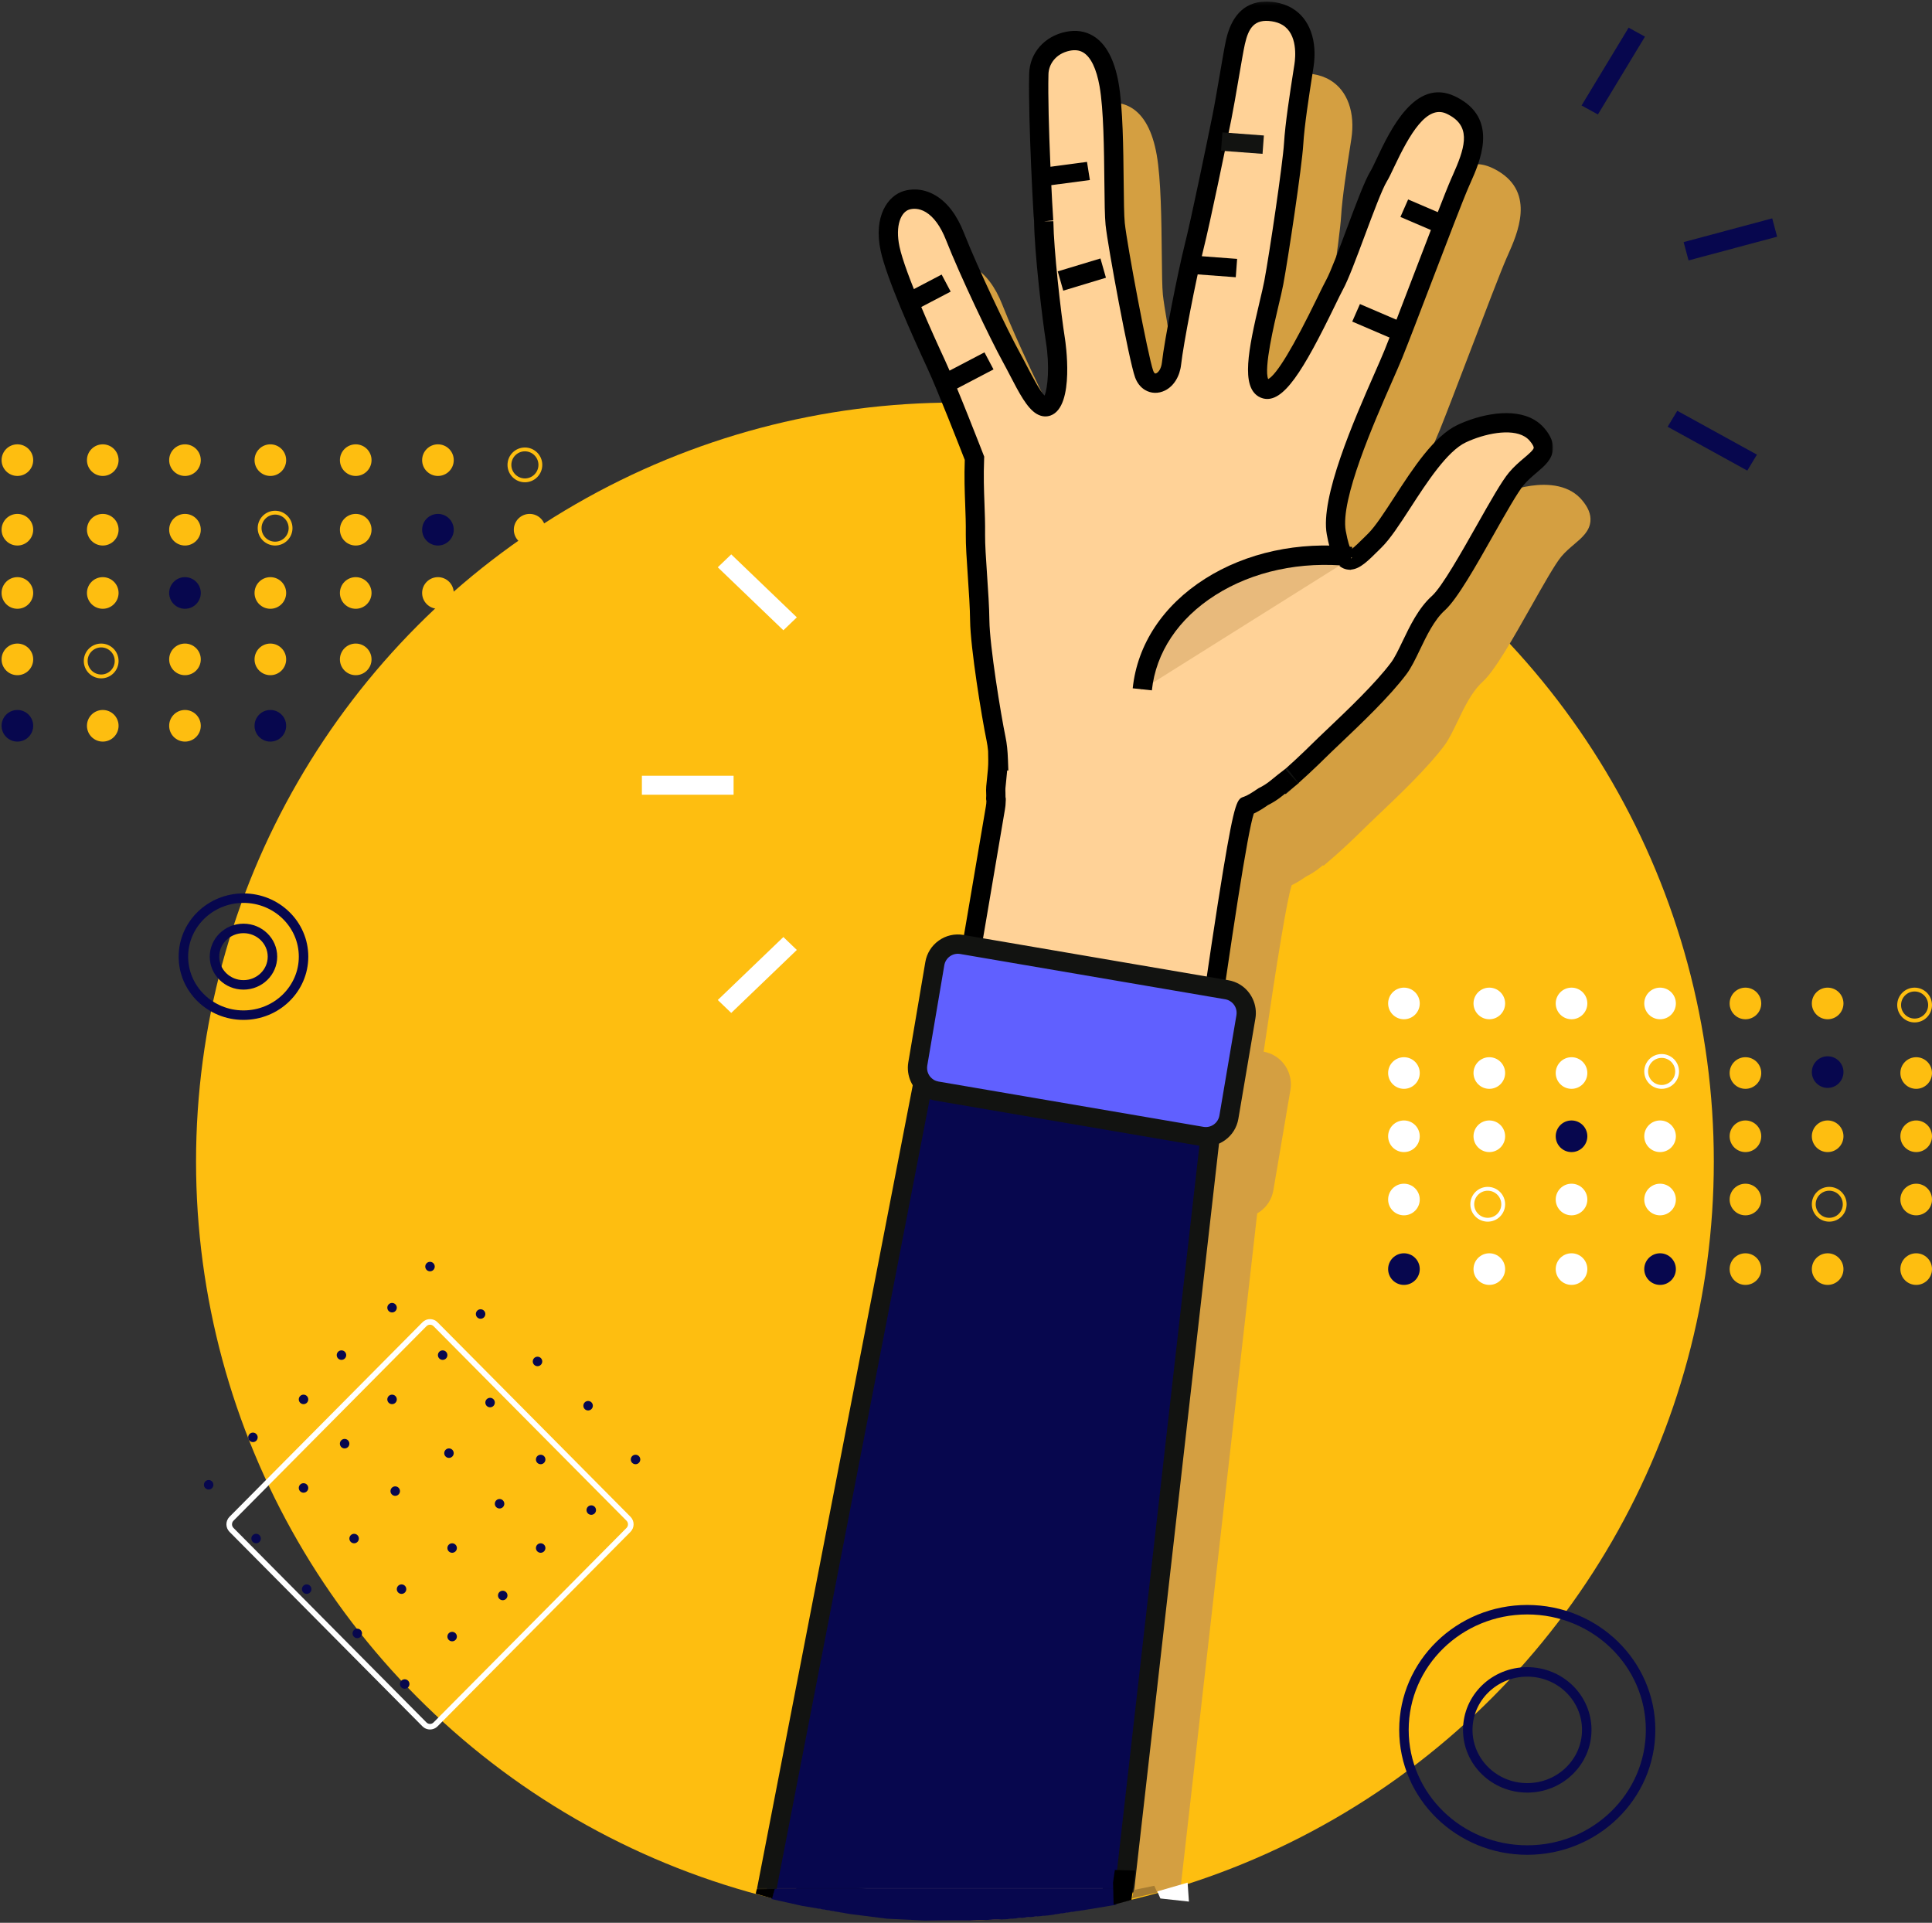 <?xml version="1.0" encoding="UTF-8"?>
<svg width="611px" height="608px" viewBox="0 0 611 608" version="1.1" xmlns="http://www.w3.org/2000/svg" xmlns:xlink="http://www.w3.org/1999/xlink">
    <rect x="0" y="0" width="611" height="608" fill="#333333" stroke="none"/>
    <title>CFB3DFE4-1CDA-4B87-B683-DC11F032DDC2</title>
    <defs>
        <polygon id="path-1" points="-8.71506469e-05 0.191 252.56 0.191 252.56 597.853 -8.71506469e-05 597.853"></polygon>
    </defs>
    <g id="Natacara-website" stroke="none" stroke-width="1" fill="none" fill-rule="evenodd">
        <g id="Homepage---MVP-1" transform="translate(-11, -1530)">
            <g id="Group-14" transform="translate(11, 1531)">
                <g id="Group-48" transform="translate(62, 0)">
                    <circle id="Oval" fill="#FEBE10" cx="240" cy="366.298" r="240"></circle>
                    <g id="Group-2" transform="translate(308.5, 298.298) scale(-1, 1) translate(-308.5, -298.298) translate(176, -0.702)">
                        <polyline id="Fill-10" fill="#ABACA8" points="248.067 597.788 129.582 597.788 129.537 597.364 247.989 597.364 248.067 597.788"></polyline>
                        <path d="M247.22,598 L129.79,598 L105.412,383.392 C105.117,383.223 104.829,383.041 104.549,382.841 C102.271,381.224 100.759,378.811 100.29,376.051 L94.9,344.333 C94.181,340.1 96.167,335.774 99.843,333.572 C100.928,332.922 102.114,332.484 103.363,332.259 C99.097,303.144 95.98,284.081 94.494,279.59 C94.369,279.534 94.238,279.473 94.102,279.406 C94.001,279.357 93.896,279.298 93.786,279.241 L93.653,279.169 C93.292,278.983 92.915,278.775 92.526,278.543 L91.983,278.215 C91.578,277.963 91.153,277.687 90.716,277.393 L90.034,276.919 C89.862,276.832 89.692,276.745 89.524,276.655 C89.35,276.564 89.175,276.47 88.995,276.371 C88.729,276.22 88.462,276.064 88.196,275.904 L88.099,275.845 C87.968,275.765 87.839,275.685 87.705,275.602 C87.421,275.419 87.144,275.226 86.865,275.033 L86.461,274.751 C86.053,274.454 85.649,274.143 85.258,273.818 C85.043,273.64 84.82,273.459 84.599,273.279 L84.444,273.467 C83.378,272.578 82.303,271.651 81.242,270.717 L81.235,270.713 L81.235,270.713 L80.506,270.066 L80.505,270.064 L80.509,270.059 L80.503,270.054 L80.497,270.061 L80.415,269.987 L80.418,269.982 L80.313,269.893 C78.342,268.14 76.272,266.218 74.287,264.307 L73.363,263.409 C73.004,263.061 72.655,262.717 72.322,262.388 C70.938,261.01 69.146,259.31 67.076,257.338 C60.546,251.128 51.604,242.621 46.287,235.534 C44.779,233.527 43.453,230.76 42.05,227.831 C39.922,223.389 37.509,218.352 34.153,215.332 C30.276,211.832 24.387,201.407 18.694,191.325 C15,184.783 11.18,178.018 9.232,175.697 C7.981,174.207 6.566,173.007 5.199,171.847 C2.672,169.7 0.283,167.673 0.022,164.47 C-0.153,162.321 0.727,160.14 2.714,157.805 C3.591,156.769 4.639,155.884 5.822,155.175 C8.404,153.629 11.516,153.006 14.763,153.006 C20.097,153.006 25.797,154.687 30.111,156.716 C37.593,160.231 44.242,170.497 50.109,179.555 C53.19,184.311 56.098,188.803 58.39,191.08 L59.267,191.955 C60.665,193.346 62.314,194.987 63.426,195.837 L63.394,195.534 C63.638,195.507 63.882,195.495 64.126,195.471 C64.477,194.56 64.944,192.975 65.45,190.226 C67.257,180.432 56.533,156.001 50.774,142.876 C49.475,139.918 48.352,137.362 47.597,135.495 C45.765,130.965 42.225,121.708 38.479,111.908 C33.485,98.843 28.324,85.335 26.56,81.33 L26.124,80.35 C23.091,73.531 17.443,60.84 29.17,53.817 C29.745,53.471 30.363,53.143 31.009,52.839 C32.835,51.976 34.563,51.591 36.193,51.591 C45.789,51.591 52.066,64.91 55.681,72.581 C56.492,74.305 57.192,75.792 57.676,76.575 C59.453,79.478 62.232,86.927 65.175,94.812 C67.646,101.441 70.205,108.296 71.652,110.95 C72.294,112.119 73.212,114.009 74.373,116.403 C82.01,132.127 87.244,140.812 89.947,142.251 C91.389,138.885 88.012,124.639 86.71,119.132 C86.073,116.456 85.524,114.143 85.188,112.358 C83.66,104.198 79.28,75.072 78.87,68.054 C78.523,62.161 77.042,52.661 75.961,45.725 L75.635,43.628 C74.356,35.27 76.858,28.322 82.332,25.045 C83.94,24.081 85.8,23.429 87.858,23.114 C88.715,22.982 89.609,22.902 90.518,22.902 C95.561,22.902 101.077,25.362 103.261,35.045 C103.697,36.989 104.482,41.556 105.309,46.393 C106.111,51.061 106.937,55.891 107.525,58.789 C109.257,67.354 114.208,91.426 116.326,99.842 C118.515,108.582 122.744,130.022 123.496,136.967 C123.716,138.959 124.569,140.049 125.232,140.38 C125.332,140.431 125.46,140.479 125.574,140.479 C125.627,140.479 125.677,140.469 125.72,140.443 C125.792,140.401 126.035,140.218 126.253,139.618 C127.872,135.159 134.523,99.808 135.235,92.905 C135.474,90.561 135.526,85.638 135.584,79.939 C135.693,69.455 135.827,56.408 137.189,48.67 C138.51,41.18 141.213,36.163 145.227,33.759 C146.987,32.705 148.931,32.176 151.033,32.176 C151.932,32.176 152.861,32.273 153.816,32.466 C160.599,33.852 165.265,39.168 165.425,45.695 C165.62,53.338 165.204,65.646 164.821,74.622 C164.576,80.373 164.331,85.053 164.206,87.332 C164.074,89.782 163.987,91.361 163.868,92.417 L163.881,92.417 L163.881,92.418 C163.747,102.245 161.365,122.761 160.112,130.658 C158.938,138.041 159.537,145.081 160.577,147.474 C162.139,145.846 164.38,141.529 166.073,138.271 C166.851,136.769 167.629,135.271 168.398,133.879 C172.207,126.963 181.625,107.244 186.037,96.005 C188.237,90.412 191.231,86.449 194.935,84.232 C197.416,82.745 199.747,82.306 201.635,82.306 C202.994,82.306 204.125,82.534 204.915,82.763 C210.104,84.244 214.638,90.782 212.335,101.642 C210.512,110.234 202.293,128.639 197.557,138.843 C194.437,145.562 187.146,164.24 185.763,167.795 C185.954,173.263 185.793,177.539 185.638,181.682 C185.516,184.875 185.403,187.89 185.442,191.412 C185.473,194.669 185.148,199.465 184.802,204.539 C184.469,209.476 184.123,214.577 184.08,218.581 C183.993,227.083 180.412,249.177 178.86,256.62 C178.664,257.566 178.509,258.647 178.396,259.851 L178.348,262.694 C178.316,264.58 178.528,266.554 178.735,268.464 C178.821,269.247 178.904,270.019 178.974,270.843 L178.987,270.988 C179.059,271.8 179.031,272.537 179.006,273.189 C178.989,273.682 178.97,274.149 179.016,274.496 C179.049,274.807 179.046,275.203 178.931,275.642 L178.937,275.823 L178.951,275.924 C178.969,276.078 178.974,276.235 178.973,276.396 C178.992,276.533 179.009,276.666 179.025,276.8 C179.047,276.973 179.069,277.138 179.093,277.289 C179.249,278.211 181.823,293.468 186.03,318.135 L187.31,317.916 C187.904,317.815 188.5,317.765 189.09,317.765 C191.236,317.765 193.325,318.427 195.112,319.699 C197.388,321.317 198.902,323.726 199.369,326.487 L204.757,358.209 C205.282,361.281 204.372,364.4 202.43,366.723 L247.22,598" id="Fill-11" fill="#D49F41"></path>
                        <polyline id="Fill-12" fill="#DBAF74" points="93.508 245.521 93.519 245.531 93.6 245.602 93.508 245.521"></polyline>
                        <g id="Group-21" transform="translate(11.853, 0)">
                            <mask id="mask-2" fill="white">
                                <use xlink:href="#path-1"></use>
                            </mask>
                            <g id="Clip-16"></g>
                            <path d="M84.568,250.831 L88.472,246.133 C87.447,245.278 86.405,244.385 85.38,243.485 L84.67,242.857 L80.623,247.428 L80.624,247.429 L81.355,248.077 L81.355,248.078 L81.36,248.081 C82.424,249.016 83.5,249.943 84.568,250.831" id="Fill-15" fill="#121311" mask="url(#mask-2)"></path>
                            <path d="M5.037,137.114 C10.496,130.699 22.63,133.884 28.86,136.814 C39.439,141.775 49.424,163.741 56.328,170.59 C59.932,174.162 62.443,176.839 64.365,176.77 L64.435,176.79 C66.164,176.67 67.414,174.255 68.549,168.123 C70.941,155.137 54.742,122.156 50.493,111.669 C46.243,101.172 32.535,64.539 29.388,57.403 C26.239,50.263 20.342,38.564 32.353,32.899 C44.368,27.228 52.034,50.395 55.159,55.481 C58.282,60.57 65.829,83.785 69.083,89.735 C72.34,95.683 84.647,124.287 90.911,122.737 C97.164,121.184 89.929,97.669 88.313,89.11 C86.708,80.56 82.422,51.862 82.03,45.178 C81.637,38.493 79.828,27.337 78.761,20.46 C77.706,13.578 79.292,4.83 88.452,3.421 C97.595,2.014 99.604,9.324 100.435,13.012 C101.264,16.689 103.481,30.718 104.694,36.695 C105.901,42.667 111.261,68.854 113.538,77.896 C115.802,86.931 119.922,107.995 120.644,114.626 C121.382,121.26 127.493,122.951 129.305,117.988 C131.113,113.013 137.761,77.383 138.467,70.528 C139.17,63.678 138.319,38.259 140.395,26.498 C142.472,14.74 147.69,11.587 153.43,12.752 C159.175,13.924 162.502,18.393 162.617,23.068 C162.996,37.89 161.044,71.628 161.072,69.686 C160.943,79.087 158.67,99.086 157.334,107.5 C155.992,115.925 156.524,126.982 159.934,128.212 C163.344,129.449 167.415,119.729 171.318,112.679 C175.204,105.626 184.73,85.678 189.148,74.436 C193.568,63.204 200.391,61.854 204.379,63.009 C208.365,64.144 211.531,69.525 209.663,78.318 C207.794,87.111 198.6,107.303 195.08,114.879 C191.557,122.459 182.963,144.608 182.963,144.608 C183.348,154.44 182.57,160.308 182.662,168.783 C182.724,175.024 181.385,187.669 181.302,195.897 C181.216,204.121 177.654,226.084 176.136,233.357 C175.719,235.361 175.509,237.656 175.428,240.017 L175.559,240.004 C175.51,242.934 175.98,245.895 176.205,248.546 L176.211,248.615 C176.322,249.898 176.109,251.123 176.244,252.199 C176.256,252.297 176.097,252.395 176.107,252.486 C176.161,252.885 176.127,253.281 176.181,253.642 C176.196,253.76 176.17,253.883 176.188,254.002 C176.249,254.42 176.288,254.819 176.348,255.169 C176.91,258.475 209.02,448.905 236.274,597.052 L141.329,612.247 C111.146,392.308 101.013,255.891 96.796,254.537 C96.435,254.42 96.026,254.241 95.602,254.039 C95.47,253.973 95.326,253.892 95.185,253.82 C94.876,253.659 94.553,253.48 94.214,253.279 C94.05,253.182 93.892,253.086 93.723,252.983 C93.343,252.748 92.946,252.488 92.536,252.217 C92.414,252.126 92.294,252.049 92.165,251.959 C92.028,251.866 91.879,251.751 91.74,251.654 C91.514,251.544 91.292,251.432 91.069,251.315 C90.917,251.234 90.762,251.152 90.609,251.067 C90.372,250.937 90.139,250.799 89.907,250.657 C89.765,250.569 89.621,250.485 89.479,250.395 C89.231,250.234 88.984,250.065 88.738,249.892 C88.619,249.812 88.502,249.734 88.385,249.65 C88.027,249.387 87.672,249.114 87.325,248.827 C85.792,247.559 84.224,246.329 82.637,245.129 L82.62,245.115 L82.57,245.077 C80.4,243.148 78.327,241.214 76.539,239.495 C76.39,239.351 76.243,239.211 76.099,239.07 C75.928,238.905 75.759,238.743 75.595,238.582 C75.241,238.239 74.898,237.901 74.577,237.583 C68.705,231.742 55.601,220.116 48.79,211.051 C45.268,206.365 42.358,195.905 36.243,190.407 C30.127,184.897 16.597,157.031 11.578,151.065 C6.553,145.093 -0.419,143.529 5.037,137.114" id="Fill-17" fill="#FFD297" mask="url(#mask-2)"></path>
                            <path d="M161.119,69.686 L162.592,67.116 L161.119,69.686 Z M173.094,253.153 C173.09,253.066 173.092,252.973 173.07,252.787 C173.04,252.49 173.047,252.116 173.153,251.701 C173.138,251.217 173.156,250.755 173.173,250.324 C173.191,249.83 173.207,249.359 173.177,248.941 L173.165,248.805 C173.102,248.055 173.016,247.279 172.931,246.485 C172.821,245.485 172.708,244.419 172.624,243.32 L172.259,243.35 L172.38,239.911 C172.476,237.102 172.728,234.755 173.151,232.731 C174.624,225.668 178.168,203.864 178.25,195.866 C178.292,191.685 178.646,186.493 178.986,181.471 C179.324,176.514 179.64,171.833 179.611,168.815 C179.571,165.146 179.694,161.915 179.812,158.789 C179.968,154.601 180.132,150.272 179.914,144.728 L179.89,144.094 L180.12,143.502 C180.471,142.592 188.791,121.172 192.314,113.589 C196.046,105.56 204.916,85.987 206.681,77.683 C208.106,70.971 206.18,66.698 203.533,65.943 C202.58,65.668 200.643,65.411 198.352,66.783 C195.859,68.273 193.658,71.307 191.986,75.554 C187.489,87 177.876,107.101 173.984,114.158 C173.237,115.51 172.485,116.962 171.729,118.413 C168.848,123.958 166.359,128.75 163.335,130.558 C161.497,131.656 159.908,131.45 158.899,131.087 C151.036,128.246 154.287,107.229 154.321,107.018 C155.721,98.191 157.889,78.662 158.019,69.701 L158.023,69.644 L160.962,69.683 L158.047,69.39 C158.211,67.756 159.923,37.01 159.569,23.145 C159.493,20.13 157.377,16.675 152.827,15.744 C151.149,15.405 149.757,15.586 148.569,16.297 C146.173,17.73 144.385,21.441 143.401,27.03 C142.121,34.275 141.99,47.045 141.884,57.309 C141.821,63.402 141.771,68.215 141.502,70.843 C140.797,77.651 134.121,113.667 132.171,119.036 C131.529,120.793 130.443,122.169 129.033,123.013 C127.113,124.163 124.805,124.222 122.701,123.177 C119.933,121.802 118.032,118.731 117.613,114.956 C116.932,108.69 112.923,87.985 110.581,78.644 C108.433,70.116 103.444,45.908 101.703,37.303 C101.097,34.315 100.261,29.439 99.452,24.723 C98.632,19.966 97.864,15.473 97.458,13.685 C96.306,8.576 94.475,5.586 88.913,6.442 C87.634,6.639 86.515,7.02 85.58,7.579 C80.727,10.482 81.442,17.818 81.776,19.992 L82.102,22.078 C83.203,29.139 84.712,38.809 85.075,44.998 C85.445,51.293 89.673,79.829 91.31,88.542 C91.62,90.183 92.153,92.432 92.77,95.037 C96.455,110.558 98.634,121.798 93.123,125.092 C92.666,125.366 92.168,125.571 91.642,125.701 C85.307,127.272 79.046,117.063 68.996,96.393 C67.911,94.168 66.979,92.244 66.408,91.201 C64.743,88.159 62.222,81.409 59.555,74.265 C56.966,67.333 54.033,59.479 52.56,57.081 C51.903,56.012 51.173,54.46 50.246,52.495 C45.303,42.02 39.871,32.73 33.653,35.664 C33.188,35.882 32.748,36.118 32.342,36.36 C25.772,40.291 28.058,46.915 31.733,55.167 L32.181,56.168 C34.009,60.312 39.208,73.899 44.232,87.037 C47.973,96.815 51.508,106.046 53.319,110.522 C54.042,112.307 55.151,114.825 56.432,117.741 C62.888,132.433 73.697,157.029 71.547,168.676 C70.401,174.871 69.084,177.804 66.844,179.144 C66.164,179.55 65.427,179.783 64.649,179.837 L63.998,179.885 L63.78,179.805 C61.001,179.547 58.58,177.138 55.052,173.628 L54.181,172.76 C51.42,170.02 48.474,165.478 45.064,160.219 C39.902,152.259 33.481,142.354 27.563,139.58 C21.72,136.834 13.407,135.089 8.96,137.749 C8.346,138.115 7.809,138.569 7.361,139.097 C6.391,140.234 6.077,140.996 6.099,141.305 C6.158,141.983 7.816,143.388 9.148,144.518 C10.639,145.78 12.326,147.211 13.911,149.097 C16.228,151.852 19.845,158.248 24.031,165.654 C28.981,174.407 35.138,185.302 38.281,188.134 C42.541,191.963 45.234,197.58 47.612,202.538 C48.88,205.186 50.08,207.687 51.23,209.213 C56.246,215.895 64.992,224.201 71.377,230.267 C73.476,232.264 75.289,233.986 76.723,235.411 C77.037,235.723 77.375,236.052 77.728,236.397 L78.653,237.291 C80.564,239.13 82.59,241.006 84.513,242.717 L84.636,242.812 C86.338,244.104 87.856,245.303 89.273,246.477 C89.571,246.722 89.872,246.956 90.161,247.165 L90.486,247.389 C90.698,247.538 90.911,247.684 91.123,247.821 L91.493,248.045 C91.692,248.167 91.889,248.285 92.083,248.395 C92.217,248.466 92.349,248.537 92.494,248.615 C92.684,248.714 92.877,248.811 93.068,248.904 L94.04,249.543 C94.117,249.595 94.191,249.647 94.269,249.702 C94.635,249.944 94.988,250.175 95.388,250.421 L95.768,250.649 C96.05,250.819 96.322,250.969 96.584,251.102 L96.908,251.28 C97.278,251.453 97.554,251.572 97.728,251.628 C99.826,252.301 100.612,252.556 104.335,274.991 C106.431,287.628 109.199,306.048 112.798,331.299 C119.577,378.851 128.318,443.714 138.44,518.817 C145.818,573.559 135.962,550.672 143.928,608.738 L232.706,594.53 C205.729,447.877 173.911,259.025 173.34,255.681 C173.302,255.45 173.27,255.2 173.235,254.937 C173.218,254.783 173.195,254.623 173.168,254.441 C173.139,254.24 173.13,254.039 173.13,253.829 C173.11,253.609 173.1,253.385 173.094,253.153 Z M138.733,615.757 L138.307,612.663 C130.188,553.505 139.901,575.353 132.393,519.634 C114.297,385.362 98.614,268.981 94.632,256.957 C94.508,256.901 94.378,256.839 94.239,256.772 C94.139,256.722 94.031,256.665 93.924,256.607 L93.79,256.536 C93.427,256.35 93.051,256.142 92.661,255.909 L92.118,255.582 C91.712,255.329 91.287,255.052 90.847,254.76 L90.166,254.285 C89.995,254.199 89.823,254.111 89.653,254.022 C89.48,253.931 89.305,253.836 89.124,253.737 C88.857,253.586 88.592,253.429 88.326,253.269 L88.228,253.21 C88.098,253.13 87.965,253.05 87.833,252.967 C87.549,252.784 87.27,252.591 86.992,252.398 L86.588,252.117 C86.179,251.819 85.775,251.509 85.381,251.183 C83.993,250.033 82.494,248.85 80.759,247.535 L80.431,247.258 C78.457,245.503 76.384,243.581 74.395,241.669 L73.468,240.772 C73.11,240.422 72.76,240.08 72.429,239.751 C71.041,238.372 69.247,236.67 67.175,234.698 C60.635,228.486 51.68,219.977 46.355,212.886 C44.844,210.88 43.517,208.112 42.112,205.182 C39.981,200.738 37.564,195.7 34.204,192.679 C30.32,189.178 24.422,178.75 18.721,168.665 C15.022,162.121 11.196,155.353 9.245,153.033 C7.99,151.542 6.574,150.343 5.205,149.181 C2.674,147.034 0.282,145.006 0.021,141.801 C-0.153,139.652 0.728,137.471 2.717,135.135 C3.597,134.099 4.645,133.213 5.83,132.504 C12.663,128.417 23.203,130.781 30.154,134.046 C37.648,137.561 44.306,147.83 50.18,156.892 C53.266,161.648 56.178,166.142 58.474,168.42 L59.354,169.295 C60.939,170.87 62.849,172.77 63.932,173.474 C64.288,172.768 64.883,171.158 65.547,167.566 C67.356,157.767 56.614,133.33 50.848,120.201 C49.548,117.242 48.422,114.685 47.666,112.818 C45.832,108.287 42.286,99.027 38.535,89.223 C33.534,76.155 28.364,62.643 26.596,58.637 L26.162,57.655 C23.123,50.836 17.466,38.141 29.212,31.115 C29.788,30.77 30.406,30.44 31.053,30.137 C43.639,24.196 51.527,40.907 55.763,49.886 C56.575,51.61 57.275,53.097 57.759,53.88 C59.54,56.784 62.321,64.236 65.269,72.123 C67.745,78.754 70.306,85.61 71.758,88.266 C72.399,89.436 73.319,91.325 74.483,93.72 C82.13,109.449 87.372,118.137 90.079,119.576 C91.523,116.209 88.141,101.958 86.837,96.45 C86.199,93.773 85.65,91.459 85.313,89.674 C83.782,81.511 79.397,52.378 78.984,45.356 C78.638,39.462 77.156,29.959 76.074,23.021 L75.746,20.923 C74.463,12.563 76.97,5.613 82.451,2.334 C84.064,1.369 85.926,0.718 87.987,0.403 C93.598,-0.462 100.831,0.906 103.412,12.337 C103.849,14.282 104.633,18.851 105.461,23.689 C106.267,28.359 107.093,33.19 107.683,36.089 C109.417,44.656 114.377,68.736 116.498,77.153 C118.689,85.897 122.922,107.343 123.676,114.29 C123.899,116.282 124.752,117.373 125.416,117.705 C125.562,117.779 125.769,117.849 125.904,117.768 C125.976,117.725 126.22,117.542 126.439,116.943 C128.06,112.482 134.72,77.12 135.432,70.216 C135.673,67.872 135.723,62.945 135.783,57.246 C135.891,46.758 136.026,33.707 137.39,25.967 C138.713,18.474 141.421,13.455 145.44,11.052 C147.956,9.546 150.848,9.11 154.041,9.759 C160.834,11.144 165.507,16.462 165.669,22.991 C165.863,30.635 165.445,42.947 165.064,51.927 C164.818,57.679 164.572,62.36 164.447,64.64 C164.315,67.092 164.228,68.67 164.108,69.727 L164.12,69.727 L164.12,69.73 C163.987,79.558 161.602,100.08 160.347,107.98 C159.171,115.364 159.772,122.407 160.813,124.8 C162.376,123.174 164.622,118.854 166.315,115.595 C167.095,114.091 167.875,112.593 168.645,111.202 C172.458,104.284 181.891,84.559 186.31,73.317 C188.514,67.721 191.512,63.757 195.222,61.538 C199.496,58.981 203.324,59.522 205.214,60.069 C210.411,61.552 214.954,68.092 212.647,78.954 C210.82,87.55 202.589,105.96 197.846,116.168 C194.722,122.888 187.42,141.572 186.035,145.128 C186.228,150.597 186.065,154.874 185.91,159.019 C185.788,162.213 185.675,165.228 185.713,168.753 C185.745,172.01 185.42,176.808 185.074,181.883 C184.739,186.821 184.391,191.924 184.351,195.928 C184.264,204.434 180.677,226.535 179.123,233.979 C178.927,234.926 178.77,236.007 178.656,237.212 L178.61,240.055 C178.578,241.943 178.79,243.917 178.997,245.827 C179.082,246.611 179.166,247.383 179.236,248.207 L179.25,248.352 C179.322,249.165 179.293,249.902 179.269,250.554 C179.25,251.047 179.233,251.515 179.277,251.862 C179.312,252.173 179.307,252.569 179.195,253.008 L179.199,253.189 L179.213,253.29 C179.23,253.444 179.236,253.601 179.234,253.762 C179.255,253.899 179.271,254.034 179.289,254.167 C179.308,254.34 179.33,254.504 179.357,254.654 C179.926,258.005 212.429,450.569 239.272,596.5 L239.839,599.574 L138.733,615.757 L138.733,615.757 Z" id="Fill-18" fill="#000000" mask="url(#mask-2)"></path>
                            <path d="M138.125,620.108 C138.497,622.278 140.549,623.733 142.714,623.363 L246.198,605.71 C248.363,605.341 249.819,603.284 249.451,601.116 L197.53,333.335 C197.161,331.167 195.109,329.708 192.943,330.079 L110.512,344.142 C108.347,344.511 106.892,346.568 107.26,348.735 L138.125,620.108" id="Fill-19" fill="#07074E" mask="url(#mask-2)"></path>
                            <path d="M110.283,348.318 L141.133,619.595 C141.187,619.909 141.37,620.094 141.511,620.195 C141.654,620.295 141.888,620.407 142.203,620.353 L245.686,602.699 C245.8,602.679 245.907,602.639 246.006,602.582 C246.255,602.431 246.52,602.09 246.458,601.716 L194.523,333.85 C194.436,333.346 193.959,333.006 193.456,333.09 L111.026,347.153 C110.909,347.173 110.803,347.212 110.706,347.27 C110.436,347.432 110.196,347.791 110.283,348.318 Z M246.71,608.722 L143.229,626.374 C141.378,626.692 139.515,626.266 137.983,625.18 C136.45,624.091 135.434,622.475 135.105,620.526 L104.254,349.249 C103.77,346.407 105.106,343.503 107.577,342.024 C108.323,341.577 109.141,341.277 110,341.131 L192.43,327.068 C196.249,326.415 199.887,328.997 200.519,332.736 L252.458,600.604 C252.949,603.489 251.643,606.325 249.133,607.826 C248.387,608.273 247.57,608.573 246.71,608.722 L246.71,608.722 Z" id="Fill-20" fill="#121311" mask="url(#mask-2)"></path>
                            <polygon id="Path-21" fill="#000000" mask="url(#mask-2)" points="138.102 597.576 132.437 597.576 132.437 599.947 138.102 601.393"></polygon>
                        </g>
                        <polyline id="Fill-13" fill="#121311" points="92.673 247.682 93.904 245.805 96.518 242.978 96.017 242.593 92.284 247.398 92.369 247.471 93.904 245.805 92.673 247.682"></polyline>
                        <path d="M93.978,245.138 C95.376,246.291 96.803,247.438 98.211,248.53 C96.797,247.438 95.374,246.29 93.978,245.138" id="Fill-14" fill="#DBAF74"></path>
                        <path d="M114.717,353.451 C115.404,357.504 119.234,360.232 123.27,359.541 L207.189,345.176 C211.224,344.485 213.938,340.639 213.247,336.583 L207.856,304.773 C207.168,300.719 203.339,297.99 199.305,298.684 L115.387,313.047 C111.351,313.738 108.636,317.584 109.324,321.638 L114.717,353.451" id="Fill-22" fill="#6060FF"></path>
                        <path d="M111.978,320.725 L117.364,352.445 C117.559,353.598 118.19,354.602 119.139,355.277 C120.087,355.952 121.245,356.216 122.392,356.023 L206.189,341.697 C206.722,341.604 207.227,341.419 207.688,341.144 C209.245,340.211 210.053,338.448 209.748,336.653 L204.362,304.932 C204.169,303.781 203.536,302.775 202.588,302.098 C201.637,301.424 200.482,301.16 199.336,301.357 L115.542,315.679 C115.006,315.772 114.498,315.957 114.039,316.233 C112.483,317.167 111.672,318.931 111.978,320.725 Z M207.209,347.719 L123.413,362.042 C120.664,362.512 117.895,361.878 115.618,360.26 C113.342,358.643 111.83,356.23 111.363,353.471 L105.977,321.751 C105.257,317.519 107.242,313.193 110.915,310.99 C112.026,310.326 113.237,309.878 114.519,309.659 L198.315,295.334 C201.064,294.865 203.832,295.495 206.111,297.118 C208.384,298.735 209.896,301.145 210.364,303.906 L215.748,335.627 C216.469,339.858 214.484,344.185 210.812,346.387 C209.701,347.053 208.49,347.498 207.209,347.719 L207.209,347.719 Z" id="Fill-23" fill="#121311"></path>
                        <path d="M142.236,217.994 C139.399,191.238 109.452,172.446 75.351,176.019" id="Fill-24" fill="#E8BA7C"></path>
                        <path d="M144.776,217.352 C143.32,203.459 135.201,191.16 121.916,182.718 C108.859,174.422 92.322,170.845 75.351,172.645 L75.988,178.74 C91.604,177.083 106.76,180.335 118.663,187.899 C130.338,195.316 137.46,206.008 138.717,217.994 L144.776,217.352" id="Fill-25" fill="#000000"></path>
                        <polyline id="Fill-26" fill="#000000" points="60.112 68.306 57.674 62.769 44.872 68.258 47.308 73.796 60.112 68.306"></polyline>
                        <polyline id="Fill-27" fill="#121311" points="116.837 47.367 116.411 41.563 103.291 42.546 103.719 48.349 116.837 47.367"></polyline>
                        <polyline id="Fill-28" fill="#000000" points="166.747 91.609 168.482 85.513 154.98 81.43 153.243 87.525 166.747 91.609"></polyline>
                        <polyline id="Fill-29" fill="#000000" points="125.304 86.385 124.879 80.582 111.757 81.564 112.184 87.367 125.304 86.385"></polyline>
                        <polyline id="Fill-30" fill="#000000" points="172.648 58.528 173.562 52.796 159.234 50.894 158.323 56.628 172.648 58.528"></polyline>
                        <polyline id="Fill-31" fill="#000000" points="214.731 98.394 217.588 93.003 205.206 86.519 202.348 91.913 214.731 98.394"></polyline>
                        <polyline id="Fill-32" fill="#000000" points="201.183 122.993 204.042 117.601 191.66 111.118 188.802 116.511 201.183 122.993"></polyline>
                        <polyline id="Fill-33" fill="#000000" points="75.351 101.386 72.914 95.85 60.112 101.34 62.549 106.877 75.351 101.386"></polyline>
                    </g>
                    <polyline id="Path-20" fill="#07074E" points="182.881 596.298 182 599.497 191.514 601.615 206.696 604.216 218.469 605.706 230.508 606.298 244.862 606.298 256.668 605.846 269.544 604.664 281.651 602.854 291 601.298 291 596.298"></polyline>
                    <polygon id="Path-22" fill="#000000" points="290.57 590.298 297 590.468 295.825 599.78 290.186 601.298 290 594.301"></polygon>
                    <polygon id="Path-23" fill="#A57B31" points="296.605 596.614 296 599.298 304 597.43 303.038 595.298"></polygon>
                    <polygon id="Path-24" fill="#000000" points="177.311 596.421 177 597.826 182.201 599.298 183 596.298"></polygon>
                    <polygon id="Path-25" fill="#FFFFFF" points="304 597.077 313.587 594.298 314 600.298 304.972 599.311"></polygon>
                </g>
                <g id="Group-29" transform="translate(64, 398)">
                    <path d="M70.24,146.271 L9.214,84.762 C8.248,83.79 8.248,82.21 9.214,81.237 L70.24,19.731 C71.206,18.756 72.772,18.756 73.739,19.731 L134.765,81.237 C135.731,82.21 135.731,83.79 134.765,84.762 L73.739,146.271 C72.772,147.243 71.206,147.243 70.24,146.271 Z" id="Stroke-94" stroke="#FFFFFF" stroke-width="1.771"></path>
                    <path d="M73.05,2.561 C72.464,3.146 71.515,3.146 70.929,2.561 C70.343,1.975 70.343,1.025 70.929,0.439 C71.515,-0.146 72.464,-0.146 73.05,0.439 C73.636,1.025 73.636,1.975 73.05,2.561" id="Fill-95" fill="#07074E"></path>
                    <path d="M89.05,17.56 C88.464,18.147 87.515,18.147 86.929,17.56 C86.343,16.976 86.343,16.026 86.929,15.44 C87.515,14.853 88.464,14.853 89.05,15.44 C89.636,16.026 89.636,16.976 89.05,17.56" id="Fill-96" fill="#07074E"></path>
                    <path d="M107.051,32.56 C106.465,33.147 105.515,33.147 104.929,32.56 C104.343,31.974 104.343,31.024 104.929,30.438 C105.515,29.854 106.465,29.854 107.051,30.438 C107.635,31.024 107.635,31.974 107.051,32.56" id="Fill-97" fill="#07074E"></path>
                    <path d="M123.05,46.561 C122.464,47.146 121.514,47.146 120.929,46.561 C120.343,45.975 120.343,45.025 120.929,44.439 C121.514,43.854 122.464,43.854 123.05,44.439 C123.636,45.025 123.636,45.975 123.05,46.561" id="Fill-98" fill="#07074E"></path>
                    <path d="M138.05,63.561 C137.464,64.146 136.515,64.146 135.929,63.561 C135.343,62.975 135.343,62.025 135.929,61.439 C136.515,60.854 137.464,60.854 138.05,61.439 C138.636,62.025 138.636,62.975 138.05,63.561" id="Fill-99" fill="#07074E"></path>
                    <path d="M61.05,15.561 C60.464,16.146 59.515,16.146 58.929,15.561 C58.343,14.975 58.343,14.025 58.929,13.439 C59.515,12.854 60.464,12.854 61.05,13.439 C61.636,14.025 61.636,14.975 61.05,15.561" id="Fill-100" fill="#07074E"></path>
                    <path d="M77.05,30.561 C76.464,31.146 75.515,31.146 74.929,30.561 C74.343,29.975 74.343,29.025 74.929,28.439 C75.515,27.854 76.464,27.854 77.05,28.439 C77.636,29.025 77.636,29.975 77.05,30.561" id="Fill-101" fill="#07074E"></path>
                    <path d="M92.05,45.561 C91.465,46.146 90.515,46.146 89.929,45.561 C89.343,44.975 89.343,44.025 89.929,43.441 C90.515,42.853 91.465,42.853 92.05,43.441 C92.636,44.025 92.636,44.975 92.05,45.561" id="Fill-102" fill="#07074E"></path>
                    <path d="M108.05,63.561 C107.464,64.146 106.515,64.146 105.929,63.561 C105.343,62.975 105.343,62.025 105.929,61.439 C106.515,60.854 107.464,60.854 108.05,61.439 C108.636,62.025 108.636,62.975 108.05,63.561" id="Fill-103" fill="#07074E"></path>
                    <path d="M124.05,79.561 C123.464,80.146 122.515,80.146 121.929,79.561 C121.343,78.975 121.343,78.025 121.929,77.439 C122.515,76.854 123.464,76.854 124.05,77.439 C124.636,78.025 124.636,78.975 124.05,79.561" id="Fill-104" fill="#07074E"></path>
                    <path d="M45.05,30.561 C44.464,31.146 43.515,31.146 42.929,30.561 C42.343,29.975 42.343,29.025 42.929,28.439 C43.515,27.854 44.464,27.854 45.05,28.439 C45.636,29.025 45.636,29.975 45.05,30.561" id="Fill-105" fill="#07074E"></path>
                    <path d="M61.05,44.561 C60.464,45.146 59.515,45.146 58.929,44.561 C58.343,43.975 58.343,43.025 58.929,42.439 C59.515,41.854 60.464,41.854 61.05,42.439 C61.636,43.025 61.636,43.975 61.05,44.561" id="Fill-106" fill="#07074E"></path>
                    <path d="M79.05,61.56 C78.464,62.147 77.515,62.147 76.929,61.56 C76.343,60.974 76.343,60.026 76.929,59.44 C77.515,58.853 78.464,58.853 79.05,59.44 C79.636,60.026 79.636,60.974 79.05,61.56" id="Fill-107" fill="#07074E"></path>
                    <path d="M95.05,77.561 C94.464,78.146 93.515,78.146 92.929,77.561 C92.343,76.975 92.343,76.025 92.929,75.439 C93.515,74.854 94.464,74.854 95.05,75.439 C95.636,76.025 95.636,76.975 95.05,77.561" id="Fill-108" fill="#07074E"></path>
                    <path d="M108.05,91.561 C107.464,92.146 106.515,92.146 105.929,91.561 C105.343,90.975 105.343,90.025 105.929,89.439 C106.515,88.854 107.464,88.854 108.05,89.439 C108.636,90.025 108.636,90.975 108.05,91.561" id="Fill-109" fill="#07074E"></path>
                    <path d="M33.05,44.561 C32.464,45.146 31.515,45.146 30.929,44.561 C30.343,43.975 30.343,43.025 30.929,42.439 C31.515,41.854 32.464,41.854 33.05,42.439 C33.636,43.025 33.636,43.975 33.05,44.561" id="Fill-110" fill="#07074E"></path>
                    <path d="M46.05,58.561 C45.464,59.146 44.515,59.146 43.929,58.561 C43.343,57.975 43.343,57.025 43.929,56.439 C44.515,55.854 45.464,55.854 46.05,56.439 C46.636,57.025 46.636,57.975 46.05,58.561" id="Fill-111" fill="#07074E"></path>
                    <path d="M62.05,73.56 C61.464,74.147 60.514,74.147 59.929,73.56 C59.343,72.974 59.343,72.026 59.929,71.44 C60.514,70.853 61.464,70.853 62.05,71.44 C62.636,72.026 62.636,72.974 62.05,73.56" id="Fill-112" fill="#07074E"></path>
                    <path d="M80.05,91.561 C79.464,92.146 78.515,92.146 77.929,91.561 C77.343,90.975 77.343,90.025 77.929,89.439 C78.515,88.854 79.464,88.854 80.05,89.439 C80.636,90.025 80.636,90.975 80.05,91.561" id="Fill-113" fill="#07074E"></path>
                    <path d="M96.05,106.561 C95.464,107.146 94.515,107.146 93.929,106.561 C93.343,105.975 93.343,105.025 93.929,104.439 C94.515,103.854 95.464,103.854 96.05,104.439 C96.636,105.025 96.636,105.975 96.05,106.561" id="Fill-114" fill="#07074E"></path>
                    <path d="M17.05,56.561 C16.464,57.146 15.515,57.146 14.929,56.561 C14.343,55.975 14.343,55.025 14.929,54.439 C15.515,53.854 16.464,53.854 17.05,54.439 C17.636,55.025 17.636,55.975 17.05,56.561" id="Fill-115" fill="#07074E"></path>
                    <path d="M33.05,72.561 C32.464,73.146 31.515,73.146 30.929,72.561 C30.343,71.975 30.343,71.025 30.929,70.439 C31.515,69.854 32.464,69.854 33.05,70.439 C33.636,71.025 33.636,71.975 33.05,72.561" id="Fill-116" fill="#07074E"></path>
                    <path d="M49.05,88.56 C48.464,89.147 47.515,89.147 46.929,88.56 C46.343,87.974 46.343,87.026 46.929,86.44 C47.515,85.853 48.464,85.853 49.05,86.44 C49.636,87.026 49.636,87.974 49.05,88.56" id="Fill-117" fill="#07074E"></path>
                    <path d="M64.05,104.561 C63.464,105.146 62.515,105.146 61.929,104.561 C61.343,103.975 61.343,103.025 61.929,102.439 C62.515,101.854 63.464,101.854 64.05,102.439 C64.636,103.025 64.636,103.975 64.05,104.561" id="Fill-118" fill="#07074E"></path>
                    <path d="M80.05,119.561 C79.464,120.146 78.515,120.146 77.929,119.561 C77.343,118.975 77.343,118.025 77.929,117.439 C78.515,116.854 79.464,116.854 80.05,117.439 C80.636,118.025 80.636,118.975 80.05,119.561" id="Fill-119" fill="#07074E"></path>
                    <path d="M3.05,71.561 C2.464,72.146 1.515,72.146 0.929,71.561 C0.343,70.975 0.343,70.025 0.929,69.439 C1.515,68.854 2.464,68.854 3.05,69.439 C3.636,70.025 3.636,70.975 3.05,71.561" id="Fill-120" fill="#07074E"></path>
                    <path d="M18.051,88.561 C17.465,89.146 16.515,89.146 15.929,88.561 C15.343,87.975 15.343,87.025 15.929,86.439 C16.515,85.854 17.465,85.854 18.051,86.439 C18.635,87.025 18.635,87.975 18.051,88.561" id="Fill-121" fill="#07074E"></path>
                    <path d="M34.05,104.56 C33.464,105.147 32.515,105.147 31.929,104.56 C31.343,103.976 31.343,103.026 31.929,102.44 C32.515,101.853 33.464,101.853 34.05,102.44 C34.636,103.026 34.636,103.976 34.05,104.56" id="Fill-122" fill="#07074E"></path>
                    <path d="M50.05,118.56 C49.464,119.147 48.515,119.147 47.929,118.56 C47.343,117.974 47.343,117.024 47.929,116.438 C48.515,115.854 49.464,115.854 50.05,116.438 C50.636,117.024 50.636,117.974 50.05,118.56" id="Fill-123" fill="#07074E"></path>
                    <path d="M65.05,134.561 C64.464,135.146 63.515,135.146 62.929,134.561 C62.343,133.975 62.343,133.025 62.929,132.439 C63.515,131.854 64.464,131.854 65.05,132.439 C65.636,133.025 65.636,133.975 65.05,134.561" id="Fill-124" fill="#07074E"></path>
                </g>
                <g id="Group-47" transform="translate(203, 174)" fill="#FFFFFF">
                    <polygon id="Fill-42" points="0 76.298 29 76.298 29 70.298 0 70.298"></polygon>
                    <polyline id="Fill-43" points="28.255 145.298 24 141.214 44.744 121.298 49 125.382 28.255 145.298"></polyline>
                    <polyline id="Fill-44" points="44.744 24.298 24 4.382 28.255 0.298 49 20.214 44.744 24.298"></polyline>
                </g>
                <g id="Group-49" transform="translate(439, 311)">
                    <path d="M167,94.298 C164.238,94.298 162,92.06 162,89.298 C162,86.536 164.238,84.298 167,84.298 C169.762,84.298 172,86.536 172,89.298 C172,92.06 169.762,94.298 167,94.298" id="Fill-69" fill="#FEBE10" transform="translate(167, 89.298) rotate(90) translate(-167, -89.298) "></path>
                    <path d="M139,94.298 C136.238,94.298 134,92.059 134,89.299 C134,86.537 136.238,84.298 139,84.298 C141.762,84.298 144,86.537 144,89.299 C144,92.059 141.762,94.298 139,94.298" id="Fill-70" fill="#FEBE10" transform="translate(139, 89.298) rotate(90) translate(-139, -89.298) "></path>
                    <path d="M113,94.298 C110.238,94.298 108,92.06 108,89.298 C108,86.537 110.238,84.298 113,84.298 C115.762,84.298 118,86.537 118,89.298 C118,92.06 115.762,94.298 113,94.298" id="Fill-71" fill="#FEBE10" transform="translate(113, 89.298) rotate(90) translate(-113, -89.298) "></path>
                    <path d="M86,94.298 C83.238,94.298 81,92.059 81,89.298 C81,86.536 83.238,84.298 86,84.298 C88.762,84.298 91,86.536 91,89.298 C91,92.059 88.762,94.298 86,94.298" id="Fill-72" fill="#07074E" transform="translate(86, 89.298) rotate(90) translate(-86, -89.298) "></path>
                    <path d="M58,94.298 C55.238,94.298 53,92.06 53,89.298 C53,86.537 55.238,84.298 58,84.298 C60.762,84.298 63,86.537 63,89.298 C63,92.06 60.762,94.298 58,94.298" id="Fill-73" fill="#FFFFFF" transform="translate(58, 89.298) rotate(90) translate(-58, -89.298) "></path>
                    <path d="M32,94.298 C29.238,94.298 27,92.059 27,89.298 C27,86.536 29.238,84.298 32,84.298 C34.762,84.298 37,86.536 37,89.298 C37,92.059 34.762,94.298 32,94.298" id="Fill-74" fill="#FFFFFF" transform="translate(32, 89.298) rotate(90) translate(-32, -89.298) "></path>
                    <path d="M5,94.298 C2.238,94.298 0,92.06 0,89.298 C0,86.537 2.238,84.298 5,84.298 C7.762,84.298 10,86.537 10,89.298 C10,92.06 7.762,94.298 5,94.298" id="Fill-75" fill="#07074E" transform="translate(5, 89.298) rotate(90) translate(-5, -89.298) "></path>
                    <path d="M167,72.298 C164.238,72.298 162,70.06 162,67.298 C162,64.536 164.238,62.298 167,62.298 C169.762,62.298 172,64.536 172,67.298 C172,70.06 169.762,72.298 167,72.298" id="Fill-76" fill="#FEBE10" transform="translate(167, 67.298) rotate(90) translate(-167, -67.298) "></path>
                    <path d="M139.5,73.691 L139.5,73.083 C137.134,73.079 135.22,71.165 135.215,68.799 C135.22,66.431 137.134,64.517 139.5,64.513 C141.866,64.517 143.782,66.431 143.785,68.799 C143.782,71.165 141.866,73.079 139.5,73.083 L139.5,74.298 C142.538,74.297 145,71.836 145,68.799 C145,65.761 142.538,63.299 139.5,63.298 C136.462,63.299 134,65.761 134,68.799 C134,71.836 136.462,74.297 139.5,74.298 L139.5,73.691" id="Fill-77" fill="#FEBE10" transform="translate(139.5, 68.798) rotate(90) translate(-139.5, -68.798) "></path>
                    <path d="M113,72.298 C110.238,72.298 108,70.06 108,67.298 C108,64.537 110.238,62.298 113,62.298 C115.762,62.298 118,64.537 118,67.298 C118,70.06 115.762,72.298 113,72.298" id="Fill-78" fill="#FEBE10" transform="translate(113, 67.298) rotate(90) translate(-113, -67.298) "></path>
                    <path d="M86,72.298 C83.238,72.298 81,70.059 81,67.298 C81,64.536 83.238,62.298 86,62.298 C88.762,62.298 91,64.536 91,67.298 C91,70.059 88.762,72.298 86,72.298" id="Fill-79" fill="#FFFFFF" transform="translate(86, 67.298) rotate(90) translate(-86, -67.298) "></path>
                    <path d="M58,72.298 C55.238,72.298 53,70.06 53,67.298 C53,64.537 55.238,62.298 58,62.298 C60.762,62.298 63,64.537 63,67.298 C63,70.06 60.762,72.298 58,72.298" id="Fill-80" fill="#FFFFFF" transform="translate(58, 67.298) rotate(90) translate(-58, -67.298) "></path>
                    <path d="M31.5,73.691 L31.5,73.083 C29.134,73.078 27.22,71.164 27.215,68.798 C27.22,66.431 29.134,64.516 31.5,64.513 C33.866,64.516 35.782,66.431 35.785,68.798 C35.782,71.164 33.866,73.078 31.5,73.083 L31.5,74.298 C34.538,74.298 37,71.836 37,68.798 C37,65.76 34.538,63.298 31.5,63.298 C28.462,63.298 26,65.76 26,68.798 C26,71.836 28.462,74.298 31.5,74.298 L31.5,73.691" id="Fill-81" fill="#FFFFFF" transform="translate(31.5, 68.798) rotate(90) translate(-31.5, -68.798) "></path>
                    <path d="M5,72.298 C2.238,72.298 0,70.06 0,67.298 C0,64.537 2.238,62.298 5,62.298 C7.762,62.298 10,64.537 10,67.298 C10,70.06 7.762,72.298 5,72.298" id="Fill-82" fill="#FFFFFF" transform="translate(5, 67.298) rotate(90) translate(-5, -67.298) "></path>
                    <path d="M167,52.298 C164.239,52.298 162,50.06 162,47.298 C162,44.536 164.239,42.298 167,42.298 C169.762,42.298 172,44.536 172,47.298 C172,50.06 169.762,52.298 167,52.298" id="Fill-83" fill="#FEBE10" transform="translate(167, 47.298) rotate(90) translate(-167, -47.298) "></path>
                    <path d="M139,52.298 C136.239,52.298 134,50.059 134,47.299 C134,44.537 136.239,42.298 139,42.298 C141.762,42.298 144,44.537 144,47.299 C144,50.059 141.762,52.298 139,52.298" id="Fill-84" fill="#FEBE10" transform="translate(139, 47.298) rotate(90) translate(-139, -47.298) "></path>
                    <path d="M113,52.298 C110.239,52.298 108,50.06 108,47.298 C108,44.537 110.239,42.298 113,42.298 C115.762,42.298 118,44.537 118,47.298 C118,50.06 115.762,52.298 113,52.298" id="Fill-85" fill="#FEBE10" transform="translate(113, 47.298) rotate(90) translate(-113, -47.298) "></path>
                    <path d="M86,52.298 C83.239,52.298 81,50.059 81,47.298 C81,44.536 83.239,42.298 86,42.298 C88.762,42.298 91,44.536 91,47.298 C91,50.059 88.762,52.298 86,52.298" id="Fill-86" fill="#FFFFFF" transform="translate(86, 47.298) rotate(90) translate(-86, -47.298) "></path>
                    <path d="M58,52.298 C55.239,52.298 53,50.06 53,47.298 C53,44.537 55.239,42.298 58,42.298 C60.762,42.298 63,44.537 63,47.298 C63,50.06 60.762,52.298 58,52.298" id="Fill-87" fill="#07074E" transform="translate(58, 47.298) rotate(90) translate(-58, -47.298) "></path>
                    <path d="M139,32 C136.239,32 134,29.762 134,27 C134,24.239 136.239,22 139,22 C141.762,22 144,24.239 144,27 C144,29.762 141.762,32 139,32" id="Fill-87" fill="#07074E" transform="translate(139, 27) rotate(90) translate(-139, -27) "></path>
                    <path d="M32,52.298 C29.239,52.298 27,50.059 27,47.298 C27,44.536 29.239,42.298 32,42.298 C34.762,42.298 37,44.536 37,47.298 C37,50.059 34.762,52.298 32,52.298" id="Fill-88" fill="#FFFFFF" transform="translate(32, 47.298) rotate(90) translate(-32, -47.298) "></path>
                    <path d="M5,52.298 C2.239,52.298 0,50.06 0,47.298 C0,44.537 2.239,42.298 5,42.298 C7.762,42.298 10,44.537 10,47.298 C10,50.06 7.762,52.298 5,52.298" id="Fill-89" fill="#FFFFFF" transform="translate(5, 47.298) rotate(90) translate(-5, -47.298) "></path>
                    <path d="M167.001,32.298 C164.239,32.298 162,30.06 162,27.298 C162,24.536 164.239,22.298 167.001,22.298 C169.761,22.298 172,24.536 172,27.298 C172,30.06 169.761,32.298 167.001,32.298" id="Fill-90" fill="#FEBE10" transform="translate(167, 27.298) rotate(90) translate(-167, -27.298) "></path>
                    <path d="M113.001,32.298 C110.239,32.298 108,30.06 108,27.298 C108,24.537 110.239,22.298 113.001,22.298 C115.761,22.298 118,24.537 118,27.298 C118,30.06 115.761,32.298 113.001,32.298" id="Fill-92" fill="#FEBE10" transform="translate(113, 27.298) rotate(90) translate(-113, -27.298) "></path>
                    <path d="M86.501,31.691 L86.501,31.083 C84.133,31.078 82.219,29.164 82.215,26.798 C82.219,24.431 84.133,22.516 86.501,22.513 C88.867,22.516 90.781,24.431 90.785,26.798 C90.781,29.164 88.867,31.078 86.501,31.083 L86.501,32.298 C89.538,32.297 91.999,29.836 92,26.798 C91.999,23.76 89.538,21.298 86.501,21.298 C83.463,21.298 81.001,23.76 81,26.798 C81.001,29.836 83.463,32.297 86.501,32.298 L86.501,31.691" id="Fill-93" fill="#FFFFFF" transform="translate(86.5, 26.798) rotate(90) translate(-86.5, -26.798) "></path>
                    <path d="M58.001,32.298 C55.239,32.298 53,30.06 53,27.298 C53,24.537 55.239,22.298 58.001,22.298 C60.761,22.298 63,24.537 63,27.298 C63,30.06 60.761,32.298 58.001,32.298" id="Fill-94" fill="#FFFFFF" transform="translate(58, 27.298) rotate(90) translate(-58, -27.298) "></path>
                    <path d="M32.001,32.298 C29.239,32.298 27,30.059 27,27.298 C27,24.536 29.239,22.298 32.001,22.298 C34.761,22.298 37,24.536 37,27.298 C37,30.059 34.761,32.298 32.001,32.298" id="Fill-95" fill="#FFFFFF" transform="translate(32, 27.298) rotate(90) translate(-32, -27.298) "></path>
                    <path d="M5.001,32.298 C2.239,32.298 0,30.06 0,27.298 C0,24.537 2.239,22.298 5.001,22.298 C7.761,22.298 10,24.537 10,27.298 C10,30.06 7.761,32.298 5.001,32.298" id="Fill-96" fill="#FFFFFF" transform="translate(5, 27.298) rotate(90) translate(-5, -27.298) "></path>
                    <path d="M166.5,10.691 L166.5,10.083 C164.134,10.08 162.218,8.164 162.215,5.798 C162.218,3.432 164.134,1.518 166.5,1.513 C168.866,1.518 170.78,3.432 170.785,5.798 C170.78,8.164 168.866,10.08 166.5,10.083 L166.5,11.298 C169.538,11.298 172,8.836 172,5.798 C172,2.76 169.538,0.298 166.5,0.298 C163.462,0.298 161,2.76 161,5.798 C161,8.836 163.462,11.298 166.5,11.298 L166.5,10.691" id="Fill-97" fill="#FEBE10" transform="translate(166.5, 5.798) rotate(90) translate(-166.5, -5.798) "></path>
                    <path d="M139,10.298 C136.238,10.298 134,8.059 134,5.299 C134,2.537 136.238,0.298 139,0.298 C141.761,0.298 144,2.537 144,5.299 C144,8.059 141.761,10.298 139,10.298" id="Fill-98" fill="#FEBE10" transform="translate(139, 5.298) rotate(90) translate(-139, -5.298) "></path>
                    <path d="M113,10.298 C110.238,10.298 108,8.06 108,5.298 C108,2.537 110.238,0.298 113,0.298 C115.761,0.298 118,2.537 118,5.298 C118,8.06 115.761,10.298 113,10.298" id="Fill-99" fill="#FEBE10" transform="translate(113, 5.298) rotate(90) translate(-113, -5.298) "></path>
                    <path d="M86,10.298 C83.238,10.298 81,8.059 81,5.298 C81,2.536 83.238,0.298 86,0.298 C88.761,0.298 91,2.536 91,5.298 C91,8.059 88.761,10.298 86,10.298" id="Fill-100" fill="#FFFFFF" transform="translate(86, 5.298) rotate(90) translate(-86, -5.298) "></path>
                    <path d="M58,10.298 C55.238,10.298 53,8.06 53,5.298 C53,2.537 55.238,0.298 58,0.298 C60.761,0.298 63,2.537 63,5.298 C63,8.06 60.761,10.298 58,10.298" id="Fill-101" fill="#FFFFFF" transform="translate(58, 5.298) rotate(90) translate(-58, -5.298) "></path>
                    <path d="M32,10.298 C29.238,10.298 27,8.059 27,5.298 C27,2.536 29.238,0.298 32,0.298 C34.761,0.298 37,2.536 37,5.298 C37,8.059 34.761,10.298 32,10.298" id="Fill-102" fill="#FFFFFF" transform="translate(32, 5.298) rotate(90) translate(-32, -5.298) "></path>
                    <path d="M5,10.298 C2.238,10.298 0,8.06 0,5.298 C0,2.537 2.238,0.298 5,0.298 C7.761,0.298 10,2.537 10,5.298 C10,8.06 7.761,10.298 5,10.298" id="Fill-103" fill="#FFFFFF" transform="translate(5, 5.298) rotate(90) translate(-5, -5.298) "></path>
                </g>
                <g id="Group-27" transform="translate(86.5, 186.5) rotate(90) translate(-86.5, -186.5) translate(39, 100)">
                    <path d="M89.5,10.5 C86.738,10.5 84.5,8.262 84.5,5.5 C84.5,2.738 86.738,0.5 89.5,0.5 C92.262,0.5 94.5,2.738 94.5,5.5 C94.5,8.262 92.262,10.5 89.5,10.5" id="Fill-69" fill="#FEBE10"></path>
                    <path d="M89.5,39.5 C86.738,39.5 84.5,37.261 84.5,34.501 C84.5,31.739 86.738,29.5 89.5,29.5 C92.262,29.5 94.5,31.739 94.5,34.501 C94.5,37.261 92.262,39.5 89.5,39.5" id="Fill-70" fill="#FEBE10"></path>
                    <path d="M89.5,65.5 C86.738,65.5 84.5,63.262 84.5,60.5 C84.5,57.739 86.738,55.5 89.5,55.5 C92.262,55.5 94.5,57.739 94.5,60.5 C94.5,63.262 92.262,65.5 89.5,65.5" id="Fill-71" fill="#FEBE10"></path>
                    <path d="M89.5,92.5 C86.738,92.5 84.5,90.261 84.5,87.5 C84.5,84.738 86.738,82.5 89.5,82.5 C92.262,82.5 94.5,84.738 94.5,87.5 C94.5,90.261 92.262,92.5 89.5,92.5" id="Fill-72" fill="#07074E"></path>
                    <path d="M89.5,119.5 C86.738,119.5 84.5,117.262 84.5,114.5 C84.5,111.739 86.738,109.5 89.5,109.5 C92.262,109.5 94.5,111.739 94.5,114.5 C94.5,117.262 92.262,119.5 89.5,119.5" id="Fill-73" fill="#FEBE10"></path>
                    <path d="M89.5,145.5 C86.738,145.5 84.5,143.261 84.5,140.5 C84.5,137.738 86.738,135.5 89.5,135.5 C92.262,135.5 94.5,137.738 94.5,140.5 C94.5,143.261 92.262,145.5 89.5,145.5" id="Fill-74" fill="#FEBE10"></path>
                    <path d="M89.5,172.5 C86.738,172.5 84.5,170.262 84.5,167.5 C84.5,164.739 86.738,162.5 89.5,162.5 C92.262,162.5 94.5,164.739 94.5,167.5 C94.5,170.262 92.262,172.5 89.5,172.5" id="Fill-75" fill="#07074E"></path>
                    <path d="M68.5,10.5 C65.738,10.5 63.5,8.262 63.5,5.5 C63.5,2.738 65.738,0.5 68.5,0.5 C71.262,0.5 73.5,2.738 73.5,5.5 C73.5,8.262 71.262,10.5 68.5,10.5" id="Fill-76" fill="#FEBE10"></path>
                    <path d="M69,38.893 L69,38.285 C66.634,38.281 64.72,36.367 64.715,34.001 C64.72,31.633 66.634,29.719 69,29.715 C71.366,29.719 73.282,31.633 73.285,34.001 C73.282,36.367 71.366,38.281 69,38.285 L69,39.5 C72.038,39.499 74.5,37.038 74.5,34.001 C74.5,30.963 72.038,28.501 69,28.5 C65.962,28.501 63.5,30.963 63.5,34.001 C63.5,37.038 65.962,39.499 69,39.5 L69,38.893" id="Fill-77" fill="#FEBE10"></path>
                    <path d="M68.5,65.5 C65.738,65.5 63.5,63.262 63.5,60.5 C63.5,57.739 65.738,55.5 68.5,55.5 C71.262,55.5 73.5,57.739 73.5,60.5 C73.5,63.262 71.262,65.5 68.5,65.5" id="Fill-78" fill="#FEBE10"></path>
                    <path d="M68.5,92.5 C65.738,92.5 63.5,90.261 63.5,87.5 C63.5,84.738 65.738,82.5 68.5,82.5 C71.262,82.5 73.5,84.738 73.5,87.5 C73.5,90.261 71.262,92.5 68.5,92.5" id="Fill-79" fill="#FEBE10"></path>
                    <path d="M68.5,119.5 C65.738,119.5 63.5,117.262 63.5,114.5 C63.5,111.739 65.738,109.5 68.5,109.5 C71.262,109.5 73.5,111.739 73.5,114.5 C73.5,117.262 71.262,119.5 68.5,119.5" id="Fill-80" fill="#FEBE10"></path>
                    <path d="M69,145.893 L69,145.285 C66.634,145.28 64.72,143.366 64.715,141 C64.72,138.633 66.634,136.718 69,136.715 C71.366,136.718 73.282,138.633 73.285,141 C73.282,143.366 71.366,145.28 69,145.285 L69,146.5 C72.038,146.5 74.5,144.038 74.5,141 C74.5,137.962 72.038,135.5 69,135.5 C65.962,135.5 63.5,137.962 63.5,141 C63.5,144.038 65.962,146.5 69,146.5 L69,145.893" id="Fill-81" fill="#FEBE10"></path>
                    <path d="M68.5,172.5 C65.738,172.5 63.5,170.262 63.5,167.5 C63.5,164.739 65.738,162.5 68.5,162.5 C71.262,162.5 73.5,164.739 73.5,167.5 C73.5,170.262 71.262,172.5 68.5,172.5" id="Fill-82" fill="#FEBE10"></path>
                    <path d="M47.5,10.5 C44.739,10.5 42.5,8.262 42.5,5.5 C42.5,2.738 44.739,0.5 47.5,0.5 C50.262,0.5 52.5,2.738 52.5,5.5 C52.5,8.262 50.262,10.5 47.5,10.5" id="Fill-83" fill="#FEBE10"></path>
                    <path d="M47.5,39.5 C44.739,39.5 42.5,37.261 42.5,34.501 C42.5,31.739 44.739,29.5 47.5,29.5 C50.262,29.5 52.5,31.739 52.5,34.501 C52.5,37.261 50.262,39.5 47.5,39.5" id="Fill-84" fill="#FEBE10"></path>
                    <path d="M47.5,65.5 C44.739,65.5 42.5,63.262 42.5,60.5 C42.5,57.739 44.739,55.5 47.5,55.5 C50.262,55.5 52.5,57.739 52.5,60.5 C52.5,63.262 50.262,65.5 47.5,65.5" id="Fill-85" fill="#FEBE10"></path>
                    <path d="M47.5,92.5 C44.739,92.5 42.5,90.261 42.5,87.5 C42.5,84.738 44.739,82.5 47.5,82.5 C50.262,82.5 52.5,84.738 52.5,87.5 C52.5,90.261 50.262,92.5 47.5,92.5" id="Fill-86" fill="#FEBE10"></path>
                    <path d="M47.5,119.5 C44.739,119.5 42.5,117.262 42.5,114.5 C42.5,111.739 44.739,109.5 47.5,109.5 C50.262,109.5 52.5,111.739 52.5,114.5 C52.5,117.262 50.262,119.5 47.5,119.5" id="Fill-87" fill="#07074E"></path>
                    <path d="M47.5,145.5 C44.739,145.5 42.5,143.261 42.5,140.5 C42.5,137.738 44.739,135.5 47.5,135.5 C50.262,135.5 52.5,137.738 52.5,140.5 C52.5,143.261 50.262,145.5 47.5,145.5" id="Fill-88" fill="#FEBE10"></path>
                    <path d="M47.5,172.5 C44.739,172.5 42.5,170.262 42.5,167.5 C42.5,164.739 44.739,162.5 47.5,162.5 C50.262,162.5 52.5,164.739 52.5,167.5 C52.5,170.262 50.262,172.5 47.5,172.5" id="Fill-89" fill="#FEBE10"></path>
                    <path d="M27.501,10.5 C24.739,10.5 22.5,8.262 22.5,5.5 C22.5,2.738 24.739,0.5 27.501,0.5 C30.261,0.5 32.5,2.738 32.5,5.5 C32.5,8.262 30.261,10.5 27.501,10.5" id="Fill-90" fill="#FEBE10"></path>
                    <path d="M27.501,39.5 C24.739,39.5 22.5,37.261 22.5,34.501 C22.5,31.739 24.739,29.5 27.501,29.5 C30.261,29.5 32.5,31.739 32.5,34.501 C32.5,37.261 30.261,39.5 27.501,39.5" id="Fill-91" fill="#07074E"></path>
                    <path d="M27.501,65.5 C24.739,65.5 22.5,63.262 22.5,60.5 C22.5,57.739 24.739,55.5 27.501,55.5 C30.261,55.5 32.5,57.739 32.5,60.5 C32.5,63.262 30.261,65.5 27.501,65.5" id="Fill-92" fill="#FEBE10"></path>
                    <path d="M27.001,90.893 L27.001,90.285 C24.633,90.28 22.719,88.366 22.715,86 C22.719,83.633 24.633,81.718 27.001,81.715 C29.367,81.718 31.281,83.633 31.285,86 C31.281,88.366 29.367,90.28 27.001,90.285 L27.001,91.5 C30.038,91.499 32.499,89.038 32.5,86 C32.499,82.962 30.038,80.5 27.001,80.5 C23.963,80.5 21.501,82.962 21.5,86 C21.501,89.038 23.963,91.499 27.001,91.5 L27.001,90.893" id="Fill-93" fill="#FEBE10"></path>
                    <path d="M27.501,119.5 C24.739,119.5 22.5,117.262 22.5,114.5 C22.5,111.739 24.739,109.5 27.501,109.5 C30.261,109.5 32.5,111.739 32.5,114.5 C32.5,117.262 30.261,119.5 27.501,119.5" id="Fill-94" fill="#FEBE10"></path>
                    <path d="M27.501,145.5 C24.739,145.5 22.5,143.261 22.5,140.5 C22.5,137.738 24.739,135.5 27.501,135.5 C30.261,135.5 32.5,137.738 32.5,140.5 C32.5,143.261 30.261,145.5 27.501,145.5" id="Fill-95" fill="#FEBE10"></path>
                    <path d="M27.501,172.5 C24.739,172.5 22.5,170.262 22.5,167.5 C22.5,164.739 24.739,162.5 27.501,162.5 C30.261,162.5 32.5,164.739 32.5,167.5 C32.5,170.262 30.261,172.5 27.501,172.5" id="Fill-96" fill="#FEBE10"></path>
                    <path d="M7,11.893 L7,11.285 C4.634,11.282 2.718,9.366 2.715,7 C2.718,4.634 4.634,2.72 7,2.715 C9.366,2.72 11.28,4.634 11.285,7 C11.28,9.366 9.366,11.282 7,11.285 L7,12.5 C10.038,12.5 12.5,10.038 12.5,7 C12.5,3.962 10.038,1.5 7,1.5 C3.962,1.5 1.5,3.962 1.5,7 C1.5,10.038 3.962,12.5 7,12.5 L7,11.893" id="Fill-97" fill="#FEBE10"></path>
                    <path d="M5.5,39.5 C2.738,39.5 0.5,37.261 0.5,34.501 C0.5,31.739 2.738,29.5 5.5,29.5 C8.261,29.5 10.5,31.739 10.5,34.501 C10.5,37.261 8.261,39.5 5.5,39.5" id="Fill-98" fill="#FEBE10"></path>
                    <path d="M5.5,65.5 C2.738,65.5 0.5,63.262 0.5,60.5 C0.5,57.739 2.738,55.5 5.5,55.5 C8.261,55.5 10.5,57.739 10.5,60.5 C10.5,63.262 8.261,65.5 5.5,65.5" id="Fill-99" fill="#FEBE10"></path>
                    <path d="M5.5,92.5 C2.738,92.5 0.5,90.261 0.5,87.5 C0.5,84.738 2.738,82.5 5.5,82.5 C8.261,82.5 10.5,84.738 10.5,87.5 C10.5,90.261 8.261,92.5 5.5,92.5" id="Fill-100" fill="#FEBE10"></path>
                    <path d="M5.5,119.5 C2.738,119.5 0.5,117.262 0.5,114.5 C0.5,111.739 2.738,109.5 5.5,109.5 C8.261,109.5 10.5,111.739 10.5,114.5 C10.5,117.262 8.261,119.5 5.5,119.5" id="Fill-101" fill="#FEBE10"></path>
                    <path d="M5.5,145.5 C2.738,145.5 0.5,143.261 0.5,140.5 C0.5,137.738 2.738,135.5 5.5,135.5 C8.261,135.5 10.5,137.738 10.5,140.5 C10.5,143.261 8.261,145.5 5.5,145.5" id="Fill-102" fill="#FEBE10"></path>
                    <path d="M5.5,172.5 C2.738,172.5 0.5,170.262 0.5,167.5 C0.5,164.739 2.738,162.5 5.5,162.5 C8.261,162.5 10.5,164.739 10.5,167.5 C10.5,170.262 8.261,172.5 5.5,172.5" id="Fill-103" fill="#FEBE10"></path>
                </g>
                <g id="Group-33" transform="translate(58, 283)" stroke="#07074E" stroke-linecap="round" stroke-linejoin="round" stroke-width="3">
                    <path d="M38,18.5 C38,28.717 29.493,37 19,37 C8.507,37 0,28.717 0,18.5 C0,8.283 8.507,0 19,0 C29.493,0 38,8.283 38,18.5 Z M28.167,18.5 C28.167,23.429 24.063,27.425 19,27.425 C13.937,27.425 9.833,23.429 9.833,18.5 C9.833,13.571 13.937,9.575 19,9.575 C24.063,9.575 28.167,13.571 28.167,18.5 Z" id="Stroke-163"></path>
                </g>
                <g id="Group-33" transform="translate(444, 508)" stroke="#07074E" stroke-linecap="round" stroke-linejoin="round" stroke-width="3">
                    <path d="M78,38 C78,58.987 60.539,76 39,76 C17.461,76 0,58.987 0,38 C0,17.013 17.461,0 39,0 C60.539,0 78,17.013 78,38 Z M57.816,38 C57.816,48.125 49.392,56.333 39,56.333 C28.608,56.333 20.184,48.125 20.184,38 C20.184,27.875 28.608,19.667 39,19.667 C49.392,19.667 57.816,27.875 57.816,38 Z" id="Stroke-163"></path>
                </g>
                <g id="Group-47" transform="translate(537.5, 77) scale(-1, 1) rotate(15) translate(-537.5, -77) translate(513, 4)" fill="#07074E">
                    <polygon id="Fill-42" points="0 76.298 29 76.298 29 70.298 0 70.298"></polygon>
                    <polyline id="Fill-43" points="28.255 145.298 24 141.214 44.744 121.298 49 125.382 28.255 145.298"></polyline>
                    <polyline id="Fill-44" points="44.744 24.298 24 4.382 28.255 0.298 49 20.214 44.744 24.298"></polyline>
                </g>
            </g>
        </g>
    </g>
</svg>